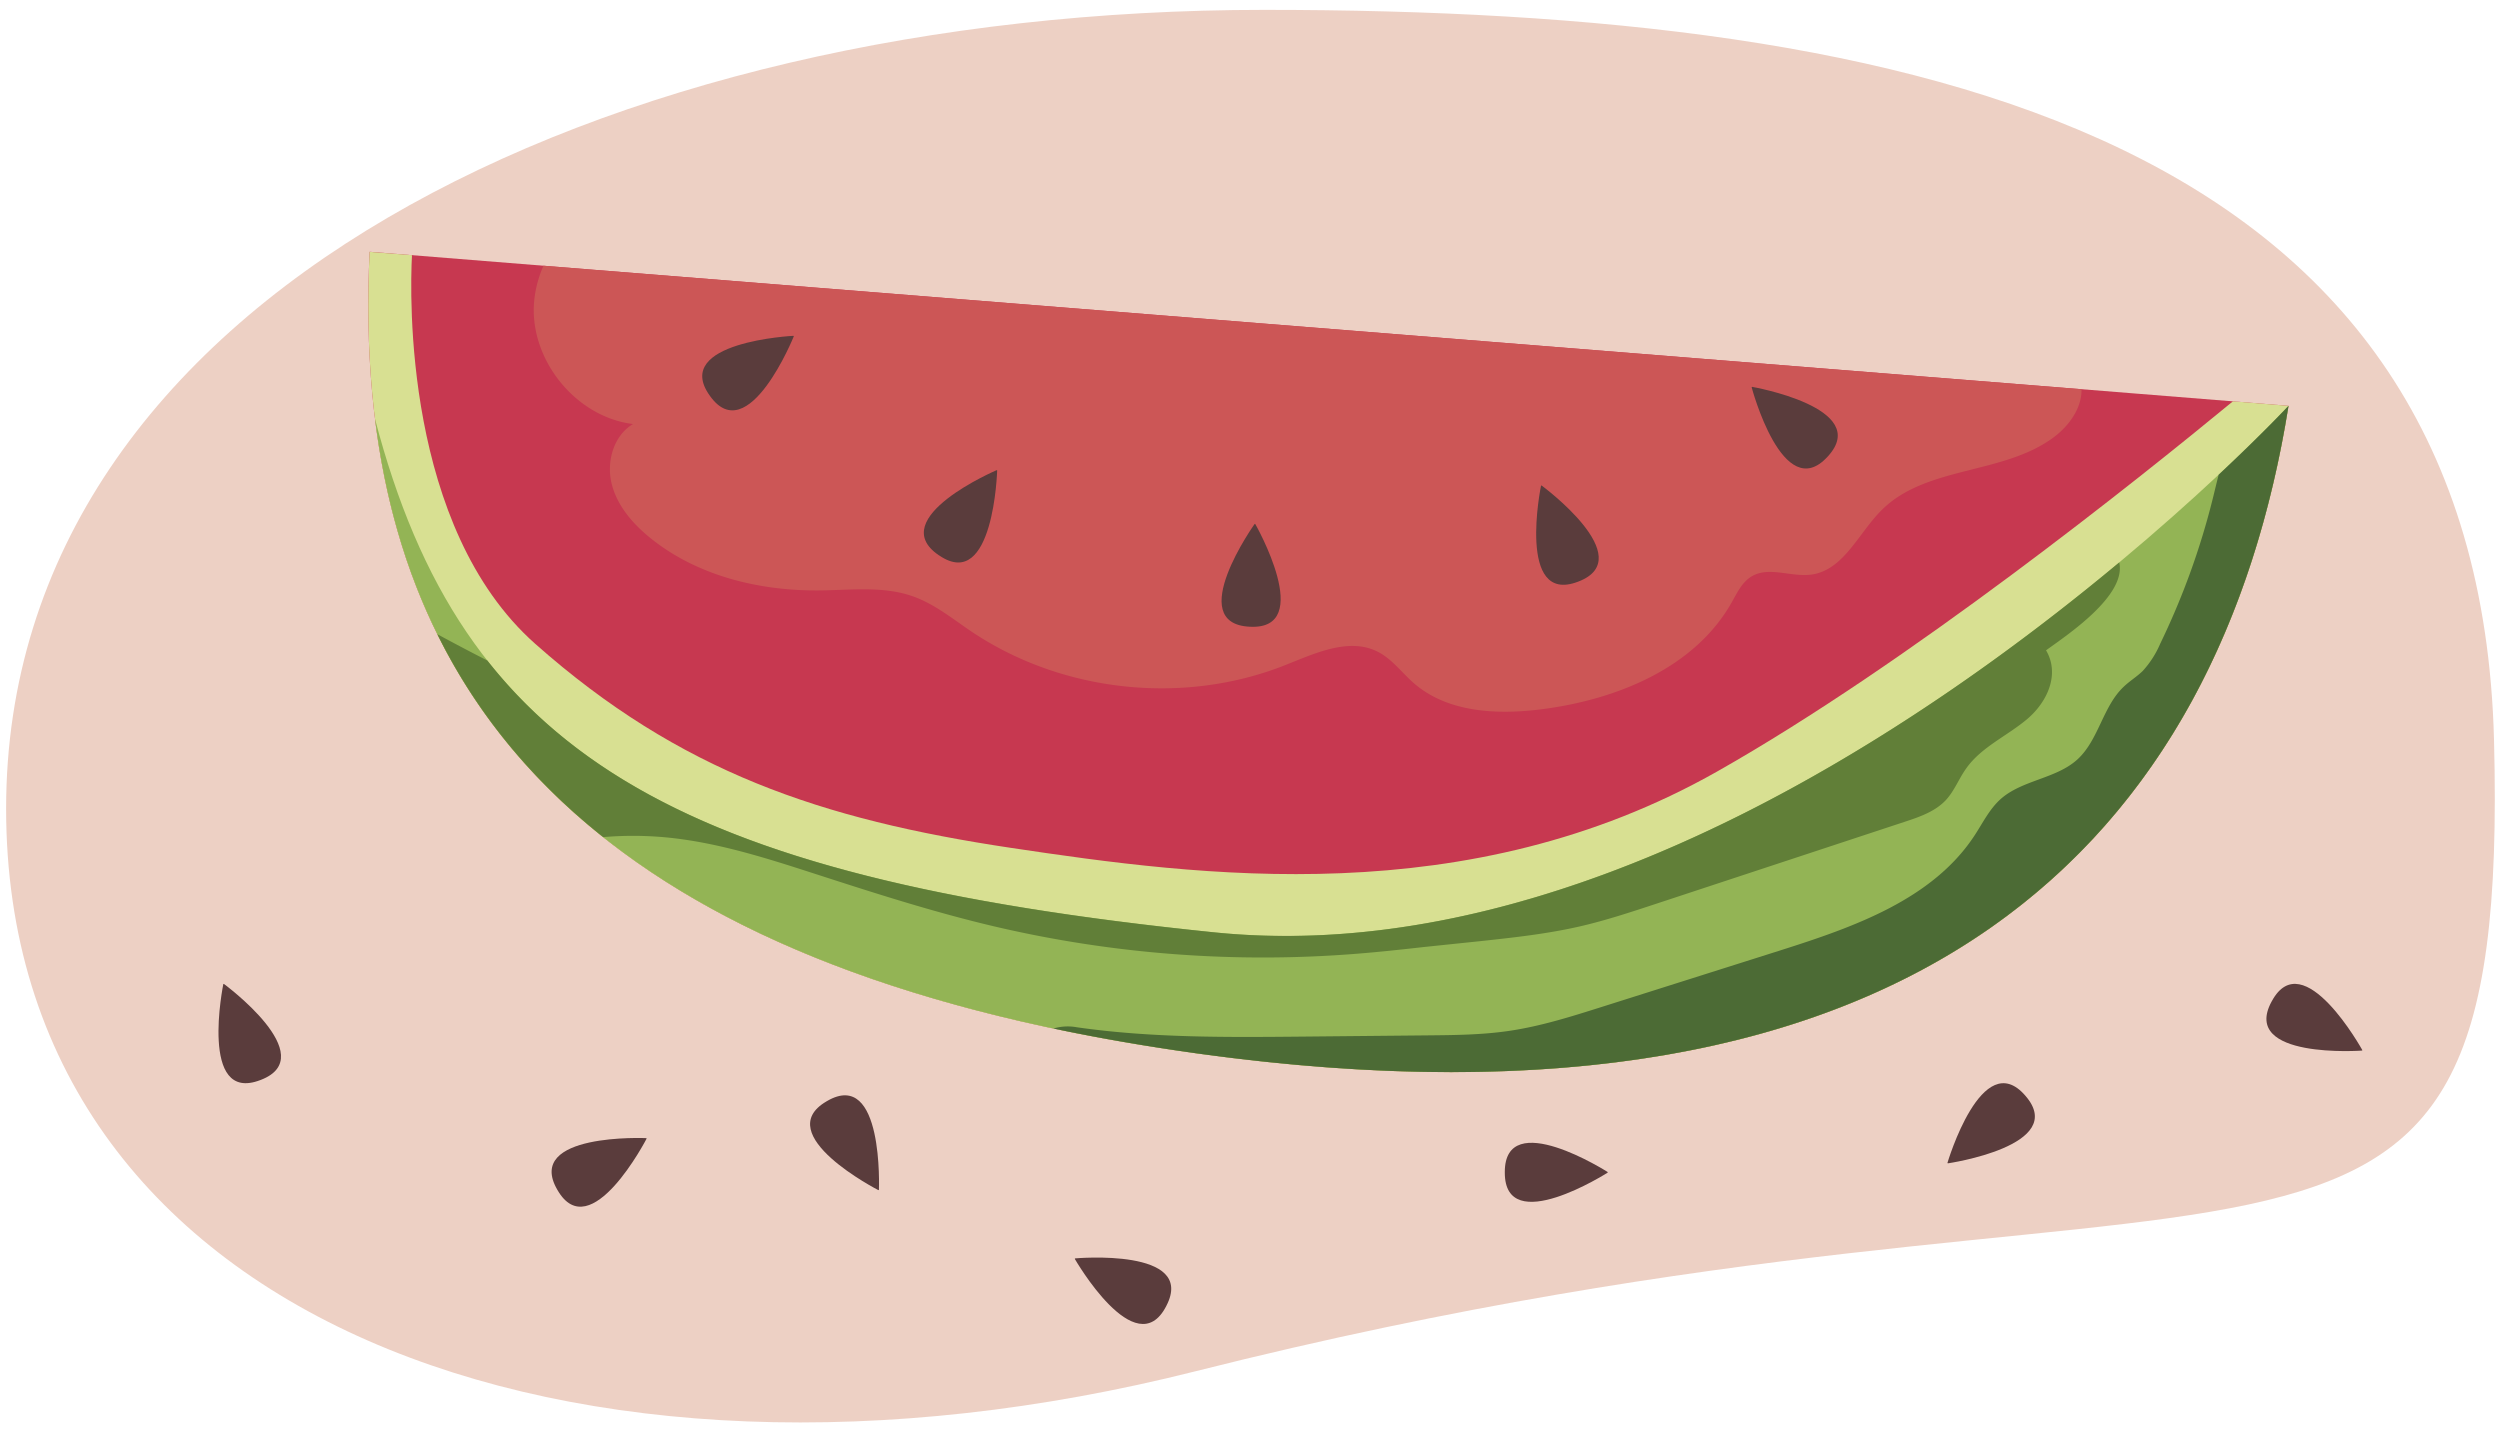 <svg xmlns="http://www.w3.org/2000/svg" width="760" height="434.36" viewBox="0 0 760 434.36"><path d="M758.18,224.86c5.25,202-72.83,110.86-394.72,192C174.24,464.6,1.86,401.13,1.86,245.82S183.73,3,384.38,3,753.41,41.74,758.18,224.86Z" fill="#edd0c4"/><path d="M112.36,76.54c-5.65,117.53,46.92,215.4,251.72,243.72,221.65,30.64,310.81-67.09,331.63-196.89Z" fill="#c73850"/><path d="M695.71,123.37,678.81,122c-29.14,24-98.64,79.63-156.82,112.55-75.77,42.87-157.21,31.81-214.74,23.19s-100.68-23.14-144.52-62C122.79,160.35,124.6,89.81,125.24,77.57l-12.88-1c-5.65,117.53,46.92,215.4,251.72,243.72C585.73,350.9,674.89,253.17,695.71,123.37Z" fill="#d8e092"/><path d="M369.09,283.43C204,266.57,140.49,228.79,114,127.34c11.65,94.21,75.63,168.8,250.07,192.92,221.65,30.64,310.81-67.09,331.63-196.89C695.71,123.37,531.64,300,369.09,283.43Z" fill="#93b455"/><path d="M695.71,123.37s-7.63,8.22-21.23,20.94c-.63,2.4-1.19,4.83-1.79,7.24a226.72,226.72,0,0,1-16,44.17,29.16,29.16,0,0,1-5.27,8.22c-1.78,1.76-4,3.08-5.78,4.8-6.4,6-7.61,16.19-14.11,22.13s-17,6.23-23.54,12.23c-3.23,3-5.2,7-7.58,10.66-12.79,19.72-37,28.12-59.38,35.22l-54.14,17.14c-9.22,2.92-18.5,5.85-28.07,7.26-8.15,1.21-16.43,1.29-24.68,1.37l-37.77.37c-23.08.22-46.28.44-69.13-2.85a15.19,15.19,0,0,0-7,.4q20.65,4.36,43.82,7.59C585.73,350.9,674.89,253.17,695.71,123.37Z" fill="#4c6b35"/><path d="M622,197.7c6.31-4.6,24.5-16.59,22.25-26.72-61.18,51-168.51,123.35-275.17,112.45-117-11.95-183-34.42-220.93-82.63q-7.64-3.9-15.19-8c11.31,22.86,27.71,43.63,50.42,61.68a107.65,107.65,0,0,1,18.83.06c15.61,1.45,30.66,6.29,45.57,11.11,18,5.83,36.12,11.66,54.58,16a357.34,357.34,0,0,0,110.45,8.26c6.65-.53,13.27-1.25,19.9-2L450,286.11c10.19-1.1,20.4-2.21,30.39-4.51,7.74-1.79,15.31-4.29,22.86-6.78l75.8-25c4.5-1.48,9.21-3.1,12.46-6.56,2.64-2.83,4-6.6,6.28-9.75,4.62-6.47,12.41-9.79,18.48-14.92S626.3,205,622,197.7Z" fill="#617f38"/><path d="M162.44,91c-1.95,17.76,12.28,35.73,30,37.91-5.92,3.5-8.14,11.44-6.5,18.12s6.4,12.18,11.75,16.51C212,175.12,231,179.71,249.43,179.49c9.46-.12,19.24-1.36,28.16,1.82,6.51,2.32,12,6.81,17.72,10.67,27.58,18.52,64.37,22.48,95.26,10.27,9.18-3.63,19.56-8.59,28.34-4.08,4.32,2.22,7.26,6.36,10.93,9.54,10.46,9.09,25.8,9.65,39.54,7.81,22.44-3,45.83-12.59,57-32.29,1.67-2.95,3.19-6.25,6.1-8,5.29-3.17,12.09.3,18.2-.56C560.53,173.31,565,162,572.09,155c13.53-13.43,36.82-10.65,52.15-22,4.73-3.5,8.66-8.92,8.54-14.68L165.22,80.78A34.84,34.84,0,0,0,162.44,91Z" fill="#cc5656"/><path d="M215.73,120.22c-11.61-16.32,25.49-18.13,25.49-18.13l.1.14s-13.87,34.45-25.49,18.13Z" fill="#5a3c3c"/><path d="M285.37,168.77C268.82,157.5,303,142.92,303,142.92l.14.09s-1.05,37.13-17.6,25.86Z" fill="#5a3c3c"/><path d="M379.86,190.52c-20-1,1.55-31.24,1.55-31.24h.18S400,191.53,380,190.53Z" fill="#5a3c3c"/><path d="M479.7,176.84C461,184,468.47,147.65,468.47,147.65l.16-.07s29.93,22,11.24,29.2Z" fill="#5a3c3c"/><path d="M555.56,138.86C542,153.63,532.5,117.73,532.5,117.73l.12-.13s36.59,6.36,23.06,21.13Z" fill="#5a3c3c"/><path d="M79.12,328.35c-18.69,7.2-11.23-29.19-11.23-29.19l.16-.06s29.93,22,11.24,29.19Z" fill="#5a3c3c"/><path d="M690.65,304.33c9.54-17.61,27.5,14.9,27.5,14.9l-.08.15s-37.05,2.71-27.51-14.9Z" fill="#5a3c3c"/><path d="M251.42,334.72c17.3-10.09,15.77,27,15.77,27l-.15.09s-33.07-16.93-15.77-27Z" fill="#5a3c3c"/><path d="M615.77,333.17c13.12,15.14-23.63,20.49-23.63,20.49l-.12-.13s10.52-35.62,23.64-20.49Z" fill="#5a3c3c"/><path d="M169.4,361.65c-10-17.34,27.08-15.66,27.08-15.66l.09.15s-17.06,33-27.08,15.66Z" fill="#5a3c3c"/><path d="M457.46,356.3c0-20,31.28,0,31.28,0v.17s-31.3,20-31.28,0Z" fill="#5a3c3c"/><path d="M354.49,397.14c-9.24,17.77-27.75-14.43-27.75-14.43l.08-.16s37-3.34,27.75,14.43Z" fill="#5a3c3c"/></svg>